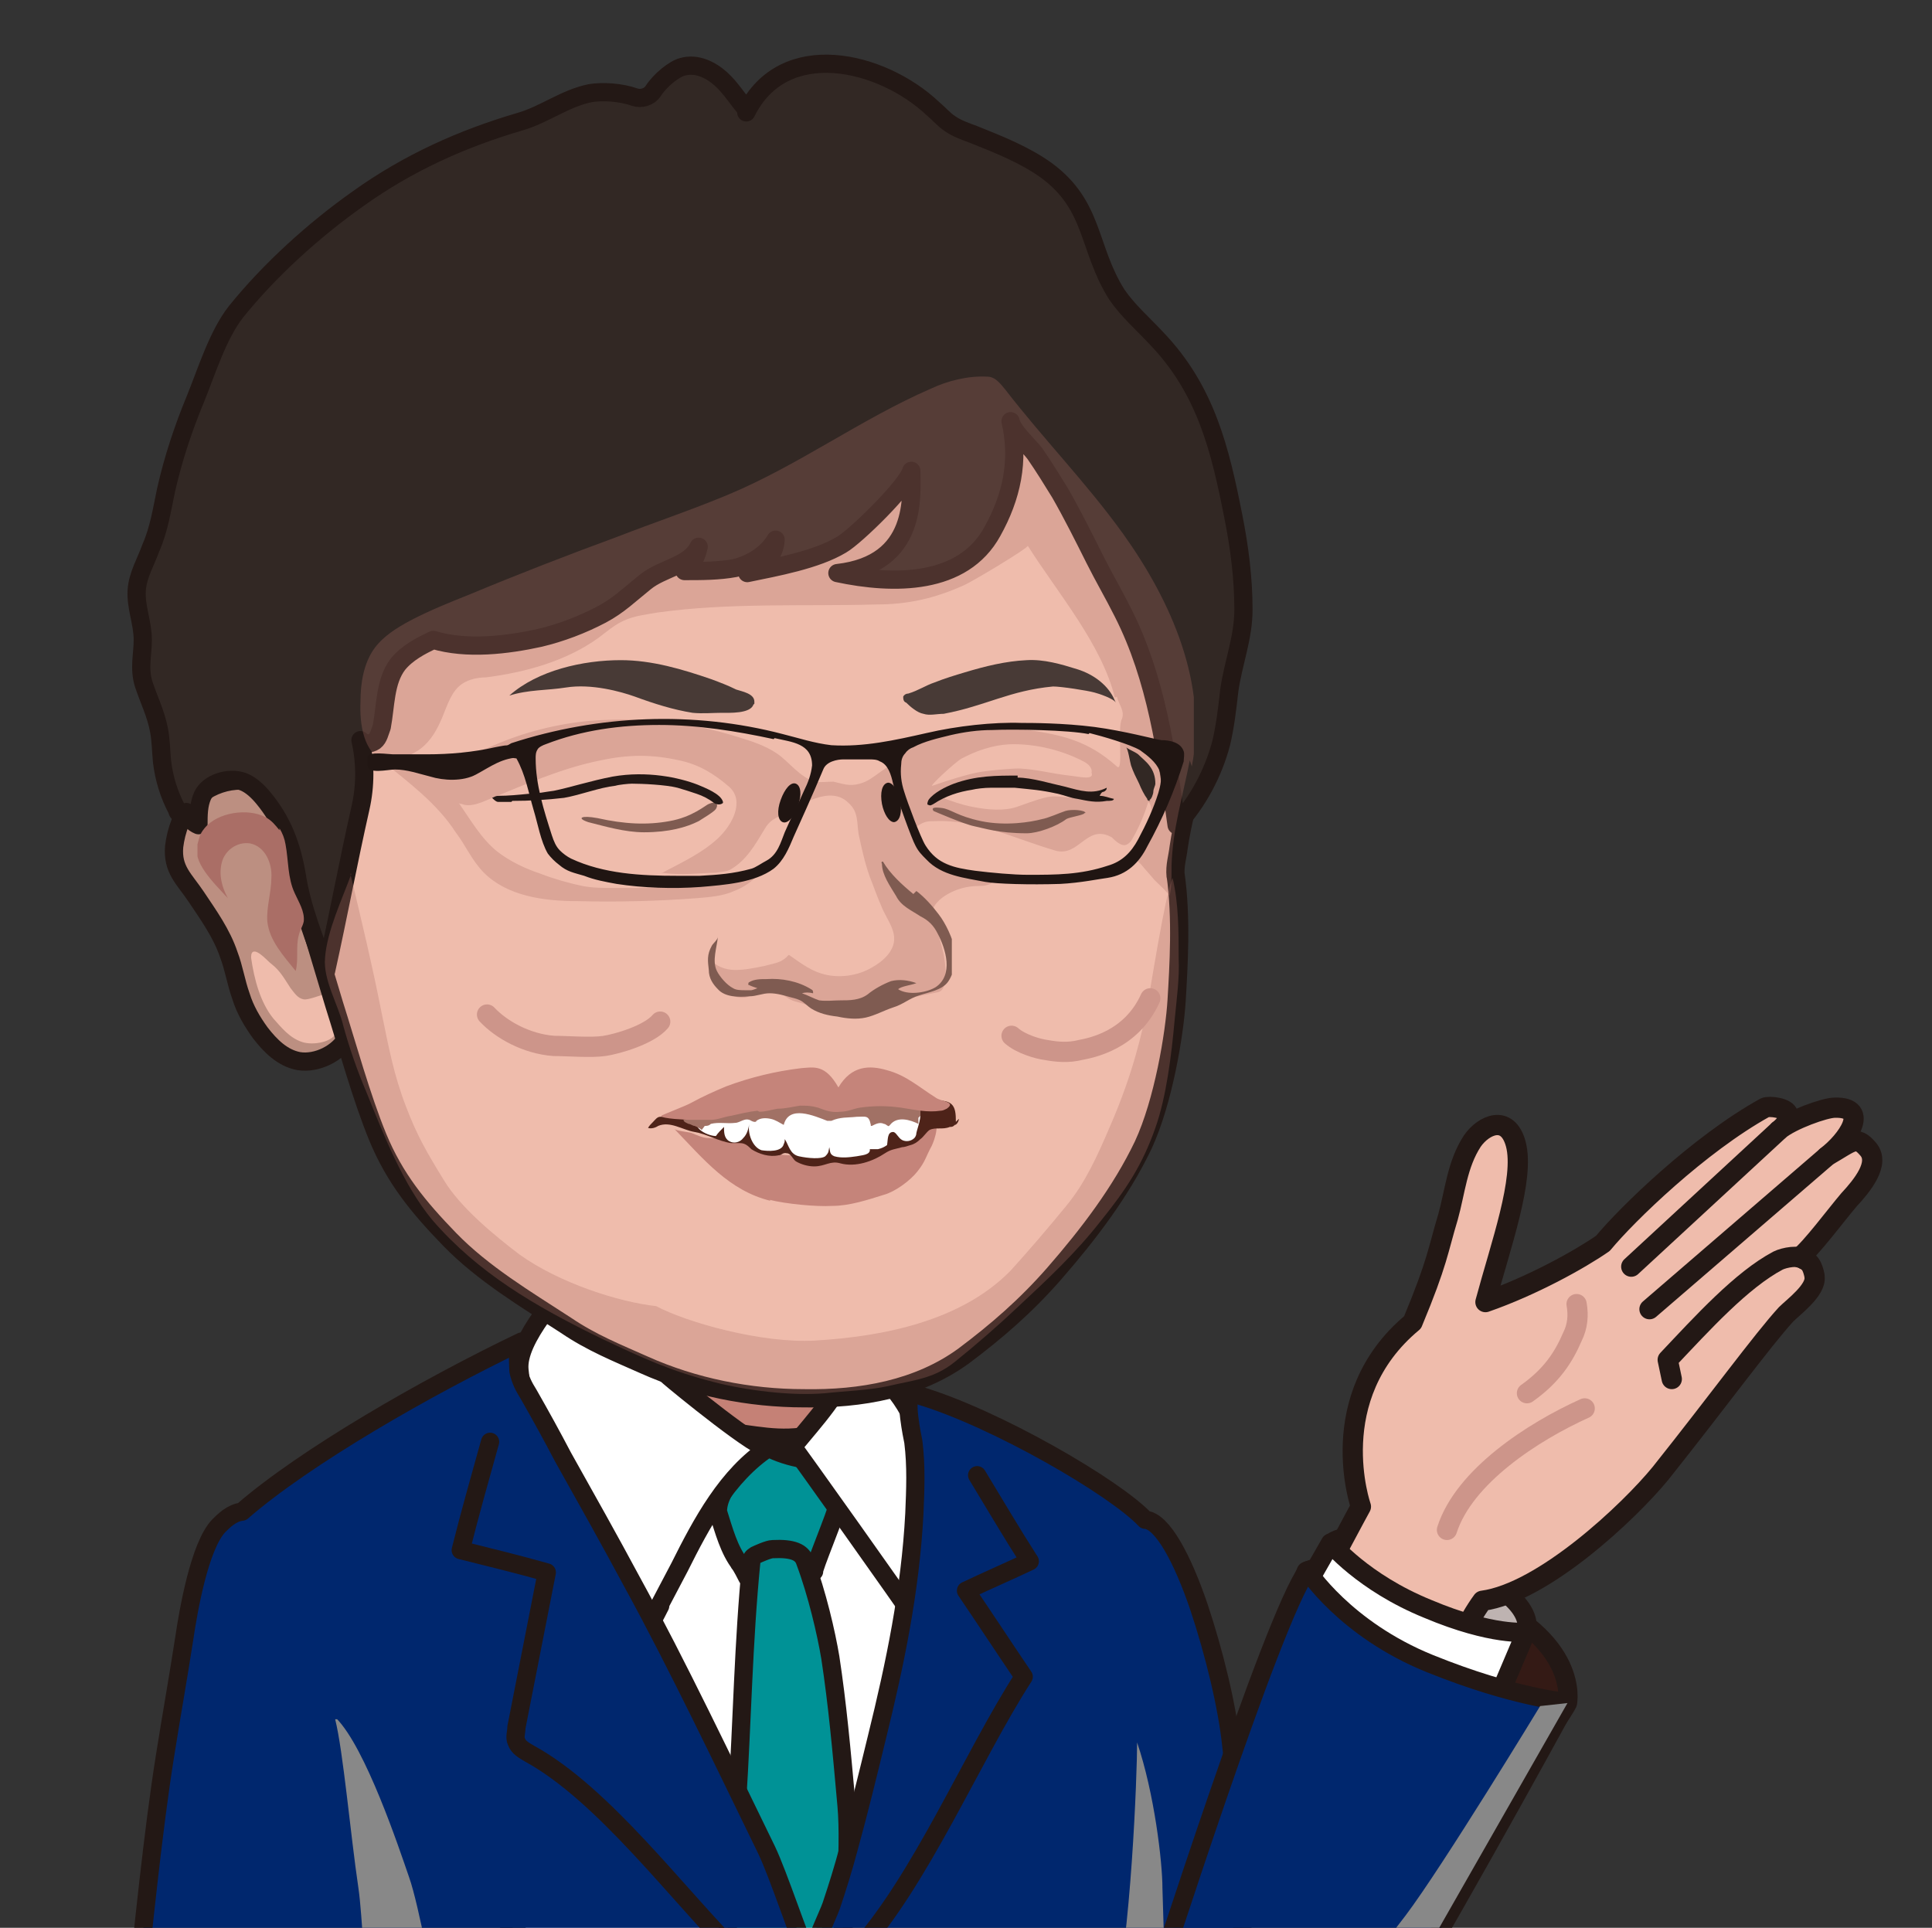 <?xml version="1.0" encoding="UTF-8"?>
<svg id="_レイヤー_1" data-name="レイヤー_1" xmlns="http://www.w3.org/2000/svg" width="190.8" height="190.4" xmlns:xlink="http://www.w3.org/1999/xlink" version="1.1" viewBox="0 0 190.8 190.4">
  <rect x="0" y="0" width="190.8" height="190.4" fill="#333333" stroke="none"/>
  <!-- Generator: Adobe Illustrator 29.0.1, SVG Export Plug-In . SVG Version: 2.1.0 Build 192)  -->
  <defs>
    <style>
      .st0, .st1, .st2, .st3, .st4, .st5 {
        fill: none;
      }

      .st1 {
        stroke: #cd958a;
      }

      .st1, .st2, .st3, .st4, .st5 {
        stroke-linecap: round;
        stroke-linejoin: round;
      }

      .st1, .st5 {
        stroke-width: 2px;
      }

      .st6 {
        fill: #00276e;
      }

      .st7 {
        fill: #341a15;
      }

      .st8 {
        fill: #211613;
      }

      .st9 {
        fill: #c58176;
      }

      .st10 {
        fill: #322824;
      }

      .st11 {
        fill: #bc8f81;
      }

      .st11, .st12, .st13, .st14, .st15 {
        fill-rule: evenodd;
      }

      .st12, .st16 {
        fill: #aa6e66;
      }

      .st17 {
        isolation: isolate;
      }

      .st18 {
        fill: #211714;
      }

      .st19 {
        fill: #a17165;
      }

      .st20 {
        fill: #483a36;
      }

      .st21 {
        clip-path: url(#clippath-11);
      }

      .st22 {
        clip-path: url(#clippath-10);
      }

      .st23 {
        clip-path: url(#clippath-1);
      }

      .st24 {
        clip-path: url(#clippath-3);
      }

      .st25 {
        clip-path: url(#clippath-4);
      }

      .st26 {
        clip-path: url(#clippath-2);
      }

      .st27 {
        clip-path: url(#clippath-7);
      }

      .st28 {
        clip-path: url(#clippath-6);
      }

      .st29 {
        clip-path: url(#clippath-9);
      }

      .st30 {
        clip-path: url(#clippath-8);
      }

      .st31 {
        clip-path: url(#clippath-5);
      }

      .st32 {
        fill: #231815;
      }

      .st33 {
        fill: #fff;
      }

      .st13 {
        fill: #7f5b51;
      }

      .st14 {
        fill: #888;
      }

      .st34 {
        fill: #4e2319;
      }

      .st35, .st36 {
        mix-blend-mode: darken;
      }

      .st37 {
        fill: #009296;
      }

      .st2 {
        stroke-width: 1.8px;
      }

      .st2, .st3, .st4, .st5 {
        stroke: #231815;
      }

      .st3 {
        stroke-width: 1.8px;
      }

      .st38 {
        fill: #beb3b1;
      }

      .st15 {
        fill: #201512;
      }

      .st39 {
        clip-path: url(#clippath);
      }

      .st40 {
        fill: #efbcac;
      }

      .st41 {
        fill: #c5847a;
      }

      .st36 {
        opacity: .3;
      }

      .st4 {
        stroke-width: 1.9px;
      }
    </style>
    <clipPath id="clippath">
      <rect class="st0" x="9" y="3" width="179" height="188"/>
    </clipPath>
    <clipPath id="clippath-1">
      <rect class="st0" width="190.8" height="197"/>
    </clipPath>
    <clipPath id="clippath-2">
      <rect class="st0" width="190.8" height="197"/>
    </clipPath>
    <clipPath id="clippath-3">
      <rect class="st0" width="190.8" height="197"/>
    </clipPath>
    <clipPath id="clippath-4">
      <rect class="st0" x="33.1" y="169.8" width="10.3" height="29.5"/>
    </clipPath>
    <clipPath id="clippath-5">
      <rect class="st0" x="109.8" y="172" width="5.2" height="26.7"/>
    </clipPath>
    <clipPath id="clippath-6">
      <rect class="st0" x="19.5" y="80.2" width="10.6" height="15.7"/>
    </clipPath>
    <clipPath id="clippath-7">
      <rect class="st0" x="70" y="94.6" width="0" height=".3"/>
    </clipPath>
    <clipPath id="clippath-8">
      <rect class="st0" x="35.5" y="36.6" width="82.4" height="63"/>
    </clipPath>
    <clipPath id="clippath-9">
      <rect class="st0" x="69.6" y="85" width="24.4" height="15.8"/>
    </clipPath>
    <clipPath id="clippath-10">
      <rect class="st0" x="32.1" y="86.3" width="84.4" height="51.4"/>
    </clipPath>
    <clipPath id="clippath-11">
      <rect class="st0" x="130.7" y="168.2" width="24.1" height="30.5"/>
    </clipPath>
  </defs>
  <g class="st17">
    <g id="_レイヤー_2">
      <g id="_レイヤー_1-2">
        <g class="st39">
          <g class="st23">
            <g class="st26">
              <g class="st24">
                <g>
                  <path class="st33" d="M81.3,140.6c1.1-.4,2.3-.9,3.5-.8,1.2.1,2.3.9,3.2,1.8,5.3,4.7,9.5,10.7,11.3,17.6s.9,14.5-3.2,20.3c-3.2,4.6-8,7.8-12.9,10.4-4.8,2.5-9.9,8-15.3,8.8-4.4.7-9.2-2.9-13.1-5.1-2.4-1.3-4.3-3.2-6-5.3-4-4.8-7-10.6-7.3-16.8-.2-5.6,1.7-11.1,4.3-16,2.2-4.2,4.9-8.3,8.6-11.4,2.5-2.1,5.8-4.1,8.9-5.1,3.1-1,5.8,1.1,8.7,1.8,3.2.8,6.2,1,9.3-.1"/>
                  <path class="st2" d="M81.3,140.6c1.1-.4,2.3-.9,3.5-.8,1.2.1,2.3.9,3.2,1.8,5.3,4.7,9.5,10.7,11.3,17.6s.9,14.5-3.2,20.3c-3.2,4.6-8,7.8-12.9,10.4-4.8,2.5-9.9,8-15.3,8.8-4.4.7-9.2-2.9-13.1-5.1-2.4-1.3-4.3-3.2-6-5.3-4-4.8-7-10.6-7.3-16.8-.2-5.6,1.7-11.1,4.3-16,2.2-4.2,4.9-8.3,8.6-11.4,2.5-2.1,5.8-4.1,8.9-5.1,3.1-1,5.8,1.1,8.7,1.8,3.2.8,6.2,1,9.3-.1h0Z"/>
                  <path class="st37" d="M73,154.4c.2.2.7,1.2.8,1.4,2.4-.3,4.3-.7,6.6-.6-.2,0,2.3-6,2.3-6.5-.9-1.5-1.9-2.9-3-4.4,0,0,0-.1-.1-.2,0,0-.2,0-.3,0-1.2-.2-2.5-.6-3.6-1.2-1.7,1.6-4.8,3.8-4.8,6.4.6,1.9,1.1,3.8,2.2,5.2"/>
                  <path class="st2" d="M73,154.4c.2.2.7,1.2.8,1.4,2.4-.3,4.3-.7,6.6-.6-.2,0,2.3-6,2.3-6.5-.9-1.5-1.9-2.9-3-4.4,0,0,0-.1-.1-.2,0,0-.2,0-.3,0-1.2-.2-2.5-.6-3.6-1.2-1.7,1.6-4.8,3.8-4.8,6.4.6,1.9,1.1,3.8,2.2,5.2h0Z"/>
                  <path class="st37" d="M82.7,196c.6-5.5,1.3-13.2.9-17.7-.5-5.6-.9-10-1.6-14.6-.4-2.4-1.3-6.3-2.5-9.5-.3-.9-1.2-1.3-3.2-1.2-.4,0-1.5.5-1.7.6-.3.2-.4.3-.4.6-.8,8.1-.9,15.9-1.4,23.6-.2,3.8-.7,7.6-.9,11.5,0,1.2-.2,4.3.1,6.6h10.8Z"/>
                  <path class="st2" d="M82.7,196c.6-5.5,1.3-13.2.9-17.7-.5-5.6-.9-10-1.6-14.6-.4-2.4-1.3-6.3-2.5-9.5-.3-.9-1.2-1.3-3.2-1.2-.4,0-1.5.5-1.7.6-.3.2-.4.3-.4.6-.8,8.1-.9,15.9-1.4,23.6-.2,3.8-.7,7.6-.9,11.5,0,1.2-.2,4.3.1,6.6h10.8Z"/>
                  <path class="st9" d="M76.8,127.3c-2.3-1.4-4.6-3.1-7.1-4.1-1.5-.6-2.8-.7-4.3-.9-1.2-.2-2.4-.7-3.7-.8-1,0-2.1.3-2.5,1.2-.2.5-.2,1.1-.2,1.6,0,1.9.2,3.8.4,5.7.4,2.9,1.1,6.1,3.3,8,1.3,1.2,3.1,1.8,4.8,2.3,2.7.8,5.4,1.3,8.2,1.6,2.9.3,6.4,0,7.8-2.5.6-1,.6-2.2.5-3.3-.2-1.3-.6-2.6-1.2-3.7-1.4-2.3-3.7-3.9-5.9-5.2"/>
                  <path class="st2" d="M76.8,127.3c-2.3-1.4-4.6-3.1-7.1-4.1-1.5-.6-2.8-.7-4.3-.9-1.2-.2-2.4-.7-3.7-.8-1,0-2.1.3-2.5,1.2-.2.5-.2,1.1-.2,1.6,0,1.9.2,3.8.4,5.7.4,2.9,1.1,6.1,3.3,8,1.3,1.2,3.1,1.8,4.8,2.3,2.7.8,5.4,1.3,8.2,1.6,2.9.3,6.4,0,7.8-2.5.6-1,.6-2.2.5-3.3-.2-1.3-.6-2.6-1.2-3.7-1.4-2.3-3.7-3.9-5.9-5.2Z"/>
                  <path class="st33" d="M65.2,158.6c-.5,1-1,1.9-1.5,2.9-5.1-7.2-11.6-17.2-12.4-26.2-.3-3.1,4.1-7.6,5.9-10.1,0-.1.2-.2.3-.2.2,0,.3.2.4.3,2.5,3.9,4.7,7.7,8.2,10.7.8.7,9.1,7.5,9.8,7-4.1,2.7-6.6,7.4-8.8,11.8,0,0-2,3.8-2,3.8Z"/>
                  <path class="st2" d="M65.2,158.6c-.5,1-1,1.9-1.5,2.9-5.1-7.2-11.6-17.2-12.4-26.2-.3-3.1,4.1-7.6,5.9-10.1,0-.1.2-.2.3-.2.2,0,.3.2.4.3,2.5,3.9,4.7,7.7,8.2,10.7.8.7,9.1,7.5,9.8,7-4.1,2.7-6.6,7.4-8.8,11.8,0,0-2,3.8-2,3.8Z"/>
                  <path class="st33" d="M90.9,142.6c.3,1.4.4,2.9.4,4.4,0,4.4-.2,8.8-.8,13.1-.9-1.4-12.2-17.3-12.2-17.2,2.3-2.8,4.6-5.2,5.9-8.7,3.4,1.2,6,5,6.8,8.4"/>
                  <path class="st2" d="M90.9,142.6c.3,1.4.4,2.9.4,4.4,0,4.4-.2,8.8-.8,13.1-.9-1.4-12.2-17.3-12.2-17.2,2.3-2.8,4.6-5.2,5.9-8.7,3.4,1.2,6,5,6.8,8.4Z"/>
                  <path class="st6" d="M122.5,198.6c.5-9.6,0-18.9-.9-26.2-.4-3.9-1.7-9.2-3.2-13.7-1.6-4.7-3.6-8.5-5.3-8.6-3-3.2-14.9-10.1-22.4-12.3-.2,0-.5-.1-.7,0-.7.3.1,4.1.2,4.6.3,2.4.2,4.7.1,7.1-.4,7.6-1.9,14.8-3.7,22.1-.9,3.7-1.8,7.4-2.8,11-.5,1.9-1.1,3.8-1.7,5.6-.3.9-2.3,5-2,5.8-1.2-2.6-3.2-8.8-4.4-11.3-4.1-8.4-8.8-18.3-13.3-26.5-2.2-4.1-4.5-8.2-6.8-12.3-1.1-2.1-2.2-4.1-3.4-6.2-.5-.8-.8-1.4-1-2.3,0-.4-.2-2.7.3-2.9-9.4,4.5-21.4,11.4-27.6,16.8-1,.1-1.8.9-2.3,1.4-1.9,2-3,8.4-3.4,11.1-.6,3.9-1.3,7.8-1.9,11.6-1.2,7.5-2.2,17.6-3,25.1h109.1"/>
                  <path class="st2" d="M122.5,198.6c.5-9.6,0-18.9-.9-26.2-.4-3.9-1.7-9.2-3.2-13.7-1.6-4.7-3.6-8.5-5.3-8.6-3-3.2-14.9-10.1-22.4-12.3-.2,0-.5-.1-.7,0-.7.3.1,4.1.2,4.6.3,2.4.2,4.7.1,7.1-.4,7.6-1.9,14.8-3.7,22.1-.9,3.7-1.8,7.4-2.8,11-.5,1.9-1.1,3.8-1.7,5.6-.3.9-2.3,5-2,5.8-1.2-2.6-3.2-8.8-4.4-11.3-4.1-8.4-8.8-18.3-13.3-26.5-2.2-4.1-4.5-8.2-6.8-12.3-1.1-2.1-2.2-4.1-3.4-6.2-.5-.8-.8-1.4-1-2.3,0-.4-.2-2.7.3-2.9-9.4,4.5-21.4,11.4-27.6,16.8-1,.1-1.8.9-2.3,1.4-1.9,2-3,8.4-3.4,11.1-.6,3.9-1.3,7.8-1.9,11.6-1.2,7.5-2.2,17.6-3,25.1h109.1,0Z"/>
                  <path class="st2" d="M48.4,142.4c-1,3.6-2,7.1-2.9,10.7,2.8.7,5.7,1.4,8.5,2.2-1,5.1-2,10.2-3,15.3,0,.5-.2,1,0,1.4.2.6.8.9,1.3,1.2,7.3,4,14.6,13.9,20.5,19.8"/>
                  <path class="st2" d="M96.5,145.7c1.7,2.8,3.4,5.7,5.2,8.5-2.1,1-4.2,1.9-6.3,2.9,1.9,2.8,3.8,5.7,5.7,8.5-5.1,7.9-10.2,20.2-16.6,27.2"/>
                  <g class="st35">
                    <g class="st25">
                      <path class="st14" d="M33.1,169.8c.8,3.2,1.5,11.3,2.3,16.7.4,2.7.6,9.5,1.2,12.1.4,1.5.4.1,1.6,0,1.4-.1,3-.1,4.4,0,.3,0,.7.3.8,0,0-.1,0,.1,0,0-.5-1.8-2-10.4-3-13.2-1-2.9-4.3-12.8-7.2-15.7"/>
                    </g>
                  </g>
                  <g class="st35">
                    <g class="st31">
                      <path class="st14" d="M112.3,172c0,3.3-.6,19.4-2.4,26.7,2.5,0,4,.2,5.2,0,0-3.4-.2-8.5-.3-12.2,0-2.6-.8-9.4-2.5-14.4"/>
                    </g>
                  </g>
                  <path class="st11" d="M32.2,88.9c-.9-2.6-2-5.2-3.2-7.6-.6-1.2-1.2-2.4-2.3-3.2-2.2-1.8-5.8-1-7.6,1-1.1,1.2-1.7,2.9-1.9,4.5-.2,2.3,1,3.2,2.2,5,1.2,1.8,2.5,3.6,3.2,5.7.5,1.3.7,2.7,1.2,4.1.4,1.3,1.1,2.5,1.9,3.6,1,1.3,2.2,2.5,3.8,2.8,1.8.3,4-.8,4.8-2.4.5-1.1.6-2.3.5-3.6-.2-2.9-1.4-5.9-2.2-8.6-.1-.4-.3-.8-.4-1.2"/>
                  <path class="st2" d="M32.2,88.9c-.9-2.6-2-5.2-3.2-7.6-.6-1.2-1.2-2.4-2.3-3.2-2.2-1.8-5.8-1-7.6,1-1.1,1.2-1.7,2.9-1.9,4.5-.2,2.3,1,3.2,2.2,5,1.2,1.8,2.5,3.6,3.2,5.7.5,1.3.7,2.7,1.2,4.1.4,1.3,1.1,2.5,1.9,3.6,1,1.3,2.2,2.5,3.8,2.8,1.8.3,4-.8,4.8-2.4.5-1.1.6-2.3.5-3.6-.2-2.9-1.4-5.9-2.2-8.6-.1-.4-.3-.8-.4-1.2Z"/>
                  <path class="st40" d="M33.2,101.9c-.2,1-2.3,1.4-3.4,1-1.2-.4-2-1.4-2.8-2.3-1.3-1.6-1.9-3.9-2.2-6,0-.2,0-.5.2-.6.5-.2,1.5,1,1.8,1.2.9.7,1.3,1.5,1.9,2.4.4.5.7,1,1.3,1.1.4.1,1.9-.5,2.3-.6,0,.5.3.9.4,1.4,0,.4.3.8.3,1.2,0,.1.1,1,.1,1.1"/>
                  <path class="st40" d="M116.1,86.4c.6,4.2.3,9.1.1,12.4-.2,3.3-1.3,10-3.3,14.3-2.2,4.6-5.4,8.8-8.8,12.7-2.8,3.2-5.7,5.7-8.9,8.1-4.5,3.3-10.2,4.3-15.8,4.2-5.4,0-10.9-1.1-15.8-3.3-2.7-1.2-5.2-2.2-7.7-3.9-4-2.6-8.2-5.1-11.5-8.5-3.1-3.2-5.4-6-7.1-10.1-1.6-3.9-3-9-4.3-13.1-.7-2.3-1.4-4.7-2.1-7-.5-1.7-1-3.4-1.4-5.1-.7-3.9-1.5-7-3.8-10.3-1.3-2-2.9-3.8-3.5-6.1-.9-3,0-6.3,1.7-8.9,1.4-2.2,3.5-3.2,5.2-5,1.6-1.6,2.5-3.9,4.2-5.6,7.4-7.5,17.1-12.4,26.9-16.5,6.9-2.8,14-5.3,21.4-5.8s15.2,1.1,21,5.7c3.4,2.7,5.9,6.2,7.8,10,1.2,2.3,2.2,4.7,2.9,7.2.6,2,.7,4.5,1.7,6.2,2.1,3.5,3.7,7.4,3.9,11.5.1,4.8-1.8,9.4-2.5,14.2-.1.9-.4,1.8-.3,2.8"/>
                  <path class="st3" d="M116.1,86.4c.6,4.2.3,9.1.1,12.4-.2,3.3-1.3,10-3.3,14.3-2.2,4.6-5.4,8.8-8.8,12.7-2.8,3.2-5.7,5.7-8.9,8.1-4.5,3.3-10.2,4.3-15.8,4.2-5.4,0-10.9-1.1-15.8-3.3-2.7-1.2-5.2-2.2-7.7-3.9-4-2.6-8.2-5.1-11.5-8.5-3.1-3.2-5.4-6-7.1-10.1-1.6-3.9-3-9-4.3-13.1-.7-2.3-1.4-4.7-2.1-7-.5-1.7-1-3.4-1.4-5.1-.7-3.9-1.5-7-3.8-10.3-1.3-2-2.9-3.8-3.5-6.1-.9-3,0-6.3,1.7-8.9,1.4-2.2,3.5-3.2,5.2-5,1.6-1.6,2.5-3.9,4.2-5.6,7.4-7.5,17.1-12.4,26.9-16.5,6.9-2.8,14-5.3,21.4-5.8s15.2,1.1,21,5.7c3.4,2.7,5.9,6.2,7.8,10,1.2,2.3,2.2,4.7,2.9,7.2.6,2,.7,4.5,1.7,6.2,2.1,3.5,3.7,7.4,3.9,11.5.1,4.8-1.8,9.4-2.5,14.2-.1.9-.4,1.8-.3,2.8h0Z"/>
                  <path class="st10" d="M73.8,10.9c-.9-1-1.6-2.2-2.6-3.1-1-.9-2.4-1.6-3.8-1.2-.8.2-2.2,1.3-2.9,2.4-.4.6-1.2.8-1.8.6-1.4-.5-3.2-.6-4.4-.4-2.5.5-4.5,2.1-6.9,2.8-5.8,1.7-11.1,4.1-16,7.6-4.4,3.1-8.8,7.1-12.1,11.2-1.8,2.3-2.9,5.9-4,8.6-1.2,2.9-2.2,5.9-2.9,9-.4,1.9-.7,3.9-1.5,5.7-.5,1.4-1.3,2.7-1.4,4.2-.1,1.7.6,3.2.6,4.9,0,1.5-.4,2.8.1,4.4.5,1.5,1.2,2.9,1.5,4.5.2,1,.2,2.1.3,3.1.2,1.7.7,3.3,1.5,4.8,0,.2.2.4.4.4.2,0,.5,0,.5-.2.2.6.7,1.1,1.2,1.3,0-1,0-2,.4-2.9.6-1.3,2.6-1.9,4-1.4.8.3,1.5,1,2,1.6,1.9,2.3,2.8,4.7,3.3,7.6.5,3.3,1.8,6.4,2.9,9.5,1.2-5.4,2.2-10.8,3.4-16.1.5-2.2.5-4.5,0-6.7.3.4,1,.4,1.4.1s.5-.9.7-1.4c.4-2.1.3-4.5,1.6-6.2.9-1.1,2.2-1.8,3.5-2.4,3.3,1,7.3.5,10.5-.2,2.1-.5,4.2-1.3,6.1-2.3,1.7-.9,2.8-2,4.3-3.2,1.7-1.4,4.4-1.6,5.3-3.5-.2.9-.6,1.8-1.4,2.4,1.7,0,3.4,0,5-.3,1.6-.4,3.2-1.4,4-2.8-.1,1.7-1.4,2.8-2.8,3.3,2.9-.6,6.8-1.3,9.3-2.8,1.4-.8,6.5-5.8,6.9-7.3,0,2.4.7,9.2-7.3,10.1,5.6,1.2,12.4,1.2,15.3-4.1,1.9-3.4,2.7-7,1.8-10.9.2,1,1.8,2.4,2.4,3.2.9,1.3,1.7,2.6,2.5,3.9,1.2,2.1,2.3,4.3,3.4,6.5.9,1.8,1.9,3.5,2.8,5.3,3.3,6.5,4.3,13.8,5.3,21,2.1-2.3,3.6-5.1,4.4-8.1.4-1.7.6-3.4.8-5.2.4-2.8,1.4-5.2,1.4-8,0-3.1-.4-6.2-1-9.2-1.3-6.6-2.7-12.5-7.6-17.6-1.3-1.4-2.8-2.7-3.9-4.3-2.9-4.6-2.2-8.8-7-12.3-2.1-1.5-4.6-2.5-7.1-3.5-.8-.3-1.7-.6-2.4-1.1-.6-.4-1.1-1-1.7-1.5-5-4.7-14.7-7.1-18.4.4"/>
                  <path class="st3" d="M73.8,10.9c-.9-1-1.6-2.2-2.6-3.1-1-.9-2.4-1.6-3.8-1.2-.8.2-2.2,1.3-2.9,2.4-.4.6-1.2.8-1.8.6-1.4-.5-3.2-.6-4.4-.4-2.5.5-4.5,2.1-6.9,2.8-5.8,1.7-11.1,4.1-16,7.6-4.4,3.1-8.8,7.1-12.1,11.2-1.8,2.3-2.9,5.9-4,8.6-1.2,2.9-2.2,5.9-2.9,9-.4,1.9-.7,3.9-1.5,5.7-.5,1.4-1.3,2.7-1.4,4.2-.1,1.7.6,3.2.6,4.9,0,1.5-.4,2.8.1,4.4.5,1.5,1.2,2.9,1.5,4.5.2,1,.2,2.1.3,3.1.2,1.7.7,3.3,1.5,4.8,0,.2.2.4.4.4.2,0,.5,0,.5-.2.2.6.7,1.1,1.2,1.3,0-1,0-2,.4-2.9.6-1.3,2.6-1.9,4-1.4.8.3,1.5,1,2,1.6,1.9,2.3,2.8,4.7,3.3,7.6.5,3.3,1.8,6.4,2.9,9.5,1.2-5.4,2.2-10.8,3.4-16.1.5-2.2.5-4.5,0-6.7.3.4,1,.4,1.4.1s.5-.9.7-1.4c.4-2.1.3-4.5,1.6-6.2.9-1.1,2.2-1.8,3.5-2.4,3.3,1,7.3.5,10.5-.2,2.1-.5,4.2-1.3,6.1-2.3,1.7-.9,2.8-2,4.3-3.2,1.7-1.4,4.4-1.6,5.3-3.5-.2.9-.6,1.8-1.4,2.4,1.7,0,3.4,0,5-.3,1.6-.4,3.2-1.4,4-2.8-.1,1.7-1.4,2.8-2.8,3.3,2.9-.6,6.8-1.3,9.3-2.8,1.4-.8,6.5-5.8,6.9-7.3,0,2.4.7,9.2-7.3,10.1,5.6,1.2,12.4,1.2,15.3-4.1,1.9-3.4,2.7-7,1.8-10.9.2,1,1.8,2.4,2.4,3.2.9,1.3,1.7,2.6,2.5,3.9,1.2,2.1,2.3,4.3,3.4,6.5.9,1.8,1.9,3.5,2.8,5.3,3.3,6.5,4.3,13.8,5.3,21,2.1-2.3,3.6-5.1,4.4-8.1.4-1.7.6-3.4.8-5.2.4-2.8,1.4-5.2,1.4-8,0-3.1-.4-6.2-1-9.2-1.3-6.6-2.7-12.5-7.6-17.6-1.3-1.4-2.8-2.7-3.9-4.3-2.9-4.6-2.2-8.8-7-12.3-2.1-1.5-4.6-2.5-7.1-3.5-.8-.3-1.7-.6-2.4-1.1-.6-.4-1.1-1-1.7-1.5-5-4.7-14.7-7.1-18.4.4h0Z"/>
                  <g class="st35">
                    <g class="st28">
                      <path class="st12" d="M27.6,82c-.4-.5-.8-1-1.4-1.3-1.7-.9-4.7-.5-6,1.1-.5.6-.5.9-.7,1.6-.5,1.7,1.4,3.6,3,5.3-.6-1.1-.9-2.3-.6-3.5s1.5-2.1,2.8-1.9c1.5.3,2.2,2,2.1,3.4,0,1.4-.5,2.9-.4,4.3.2,1.9,1.6,3.4,2.8,4.9.3-1.1,0-2.4.3-3.5.1-.5.4-.9.5-1.4.1-1-.5-1.9-.9-2.8-.7-1.5-.6-3.2-.9-4.8-.1-.6-.3-1.1-.6-1.6"/>
                    </g>
                  </g>
                  <g class="st36">
                    <g class="st27">
                      <path class="st16" d="M70.1,94.9c0,0,0-.2,0-.3,0,0,0,.2,0,.3"/>
                    </g>
                  </g>
                  <g class="st36">
                    <g class="st30">
                      <path class="st16" d="M117.5,75.1c-.7,3.6-1.7,6.8-1.8,10.4,0,.2,0,.3,0,.5,0,.8,0,1.7-.2,2.5,0-.2-1.3-1.4-1.5-1.6-.4-.5-.8-.9-1.2-1.4-.3-.4-1-.7-.6-1.2.8-1.3,1.3-2.7,1.5-4.1,0-.3,0-.8-.3-1-.4,1.3-.9,2.5-1.6,3.7-.1.2-.3.4-.5.5-.5.3-1.2-.4-1.5-.7-2.5-1.4-3.2,2-5.6,1.3-3.8-1.1-7.8-3.1-11.9-2.9-.5,0-.9,0-1.4.3-.4.2-.8.6-.8,1.1,0,.5.3.9.7,1.2,1.8,1.6,5.2,2.5,7.4,3.3-.4.4-.9.5-1.5.5-1.2,0-2.2.3-3.1.8-.7.4-1.7,1.2-1.5,2.1,0,.3.3.6.4,1,.2,1.1.5,1.9.7,2.9.2,1.1.5,3.5-.6,3.7-1.6.3-3.8.8-4.9,1.1-1.9.3-2.2.8-4.2.8-.9,0-1.8,0-2.6-.3-.8-.2-1.6-.5-2.4-.7-.7-.2-1.1-.7-1.8-1-.7-.3-1.5-.2-2.2.2-.2.1-.3.2-.5.3-1.1.5-2.6-.4-3.2-1.2-.6-.7-.8-1.6-.8-2.6.6.8,1.6,1.2,2.6,1.2,1,0,1.9-.2,2.9-.4,1.1-.3,1.7-.3,2.4-1.1,1.3.9,2.3,1.7,3.8,2,1.5.3,3.2,0,4.5-.8.7-.4,1.3-.9,1.7-1.5,1.1-1.7-.3-3-.9-4.6-.4-.9-.7-1.8-1.1-2.8-.5-1.4-.8-2.8-1.1-4.2-.2-1.2,0-2.2-1-3.1-1.8-1.8-4.7.2-6.4,1.1-.8.4-1.4.6-1.9,1.5-.9,1.5-1.8,3.1-3.4,4-.4.2-.9.2-1.4.3-1.4,0-2.8.2-4.2.1-.4,0-.9-.1-1.3-.1.1,0,.3,0,.4-.1,1.9-1,3.8-1.9,5.3-3.3,1.4-1.3,2.7-3.7,1.1-5.1-1.5-1.3-3-2.2-4.9-2.6-2.7-.6-5-.6-7.8,0-4,.8-7.7,2.5-11.4,4-.7.3-1.6.6-2.3.3-.1,0-.2,0-.3-.1,1.2,1.7,2.2,3.5,3.8,4.8,1.3,1,2.8,1.7,4.3,2.2,1.3.5,2.7.9,4.1,1.2,1,.2,2.1.2,3.2.2,5.1,0,10.4.1,14.9-2.3-.8.7-1.5,1.3-2.3,2l3.1-2.5c-1.1,1.2-2.3,2.5-3.9,3.1-1.1.5-2.4.6-3.6.7-3.9.3-7.9.4-11.9.3-3.3,0-6.9-.5-9.2-2.8-1.2-1.2-1.8-2.7-2.8-4-1.8-2.8-4.6-4.9-7.2-7,0,0,.1,0,.2,0-2.1-.8-2.5-3.7-2.4-5.9,0-1.8.3-3.8,1.4-5.3.9-1.2,2.2-2,3.5-2.7,1.9-1,3.9-1.8,5.9-2.6,4.8-2,9.7-3.9,14.6-5.7,3.6-1.4,7.2-2.6,10.8-4.1,7-2.9,13.2-7.5,20.1-10.5,1.7-.8,3.7-1.3,5.6-1.2.8,0,1.3.7,1.8,1.3,3.7,4.8,8,9.2,11.6,14.2,4.8,6.7,8.4,14.9,6.8,23M110.1,68.9c-1.3-5.3-5.7-10.4-8.6-15,.1.2-5.4,3.5-6.3,3.9-2.9,1.3-5.5,1.9-8.7,1.9-7.2.2-14.4-.2-21.6.8-1.1.2-2.2.3-3.3.8-.9.4-1.7,1.1-2.5,1.7-3.2,2.3-7.2,3.4-11.1,3.9-.8,0-1.7.2-2.3.6-1.1.7-1.5,2.1-2,3.3-.5,1.2-1.1,2.3-2.1,3.1-.4.3-.9.6-1.5.8.6.2,1.2.4,1.7.7,2.6-.5,4.6-.7,7-1.8,3-1.3,6.2-2.1,9.4-2.4,4.9-.4,10,.1,14.7,1.6,1.3.4,2.6.8,3.8,1.6,1.2.8,2.3,2.4,3.8,2.8.5.1,1.2,0,1.8,0,.9.2,1.6.5,2.6.2.8-.2,1.4-.7,2.1-1.2.7-.5,1.4-.9,2-1.5,1.2-1.3,2.8-1.7,4.6-2.1,2.1-.5,5.8-.8,8-.5,3.2.5,5.8,1,8.7,3.6.7.7,0-3.8.5-4.7.3-.8-.3-1.4-.5-2.2"/>
                    </g>
                  </g>
                  <path class="st13" d="M107.2,80.3c0-.3-1.4-.4-2-.2-.6.2-1.7.7-2.3.8-1.1.3-3.6.7-6,.2s-3-1.2-3.9-1.3c-.1,0-1.2-.2-.8.3,0,0,3,1.3,4,1.5,1,.2,2.4.7,5.2.7,1.1,0,3-.7,3.9-1.4.3-.2,1.8-.4,1.8-.6"/>
                  <path class="st13" d="M69,81.1c.3-.2,1.5-.9,1.7-1.2.3-.5,0-.8-.7-.5-.3.1-1.6,1.3-3.9,1.7-2.2.4-4.4.3-7.1-.3-1.6-.3-2.1,0-.9.4,1.6.4,3.6,1,5.5,1,2.5,0,4.2-.5,5.4-1.1"/>
                  <path class="st40" d="M100.1,73.5c2.3,0,4.8.6,6.9,1.7.4.2.9.6.8,1.1.3.8-1.2.4-2.2.3-1.8-.2-3.1-.6-4.9-.7-1,0-3.2.2-4.2.4-1,.2-2.7.7-4.4,1.3-.5.2,2.3-2.4,2.9-2.7,2.1-1.1,3.8-1.4,5.1-1.4"/>
                  <path class="st40" d="M55.5,78.5c.5,0,1,.2,1.5.3.5.1,1.1.4,1.7.5,1.1.2,2.2.4,3.2.5,2.2.2,4.2-.4,6.4-.7.2,0,.5,0,.8,0,.4,0,.8,0,1.2.1,0-.2-.2-.4-.4-.5-.2,0-.4-.2-.6-.3-.2-.2-.5-.2-.8-.3-.3-.1-.6-.3-.9-.4-.6-.2-1.2-.3-1.8-.4-1.5-.2-3.9-.4-5.3.1-1.7.6-3.1,1.2-5,1.2"/>
                  <path class="st32" d="M50.5,79.2c-.5,0-.9,0-1.3,0-.2,0-.4-.2-.6-.4.2-.1.4-.2.6-.2,1,0,2-.1,3-.2.8,0,1.7-.2,2.5-.3,1.5-.3,3.7-1,5.8-1.4,3.4-.6,6.6.1,8.4.8.7.3,2.3.9,2.5,1.7,0,0,0,0,0,.1,0,0,0,0,0,0-.2.2-.6.2-.9,0-.5-.4-1.1-.7-1.7-.9-.6-.2-1.2-.4-1.9-.6-1.2-.3-3.5-.4-4.5-.4-.3,0-1.3.1-1.6.2-1.7.2-3.4.9-5.1,1.2-1.7.2-3.4.3-5.1.3"/>
                  <path class="st40" d="M93.1,78.8c.8.3,1.9.7,3,.9,1.5.3,3.1.4,4.3,0,3.6-1.3,3.3-1.1,5.5-.9-.7-.3-1.3-.3-2.2-.6-.7-.2-1.2-.4-2.1-.5-.8-.1-1.7,0-2.5,0-1.7-.1-4.7.3-6,1.2"/>
                  <path class="st18" d="M100.5,76.8c1.4,0,3.3.6,4.7.9,1.5.4,2.7.8,4.1.1,0,.2-.1.3-.3.4-.2,0-.3.2-.4.4.5,0,.9.2,1.4.3,0,.2-.4.2-.7.2-1.1.2-1.9,0-2.9-.2-.7-.1-1.1-.3-1.9-.5-1.9-.4-2.4-.4-4.3-.6-.4,0-1.4,0-2.3,0-.7,0-1.5.1-1.9.2-1.3.2-2.6.6-3.8,1.4-.2.1-.3.2-.5.1-.2,0-.1-.3,0-.5.5-.7,1.7-1.3,2.5-1.6,2.2-.8,4.2-.8,6.3-.8"/>
                  <g class="st35">
                    <g class="st29">
                      <path class="st13" d="M90.2,88.3c-1.1-.9-2.3-2-3-3.2,0,0,0,0-.1,0,0,0-.1.1,0,.2,0,1.1.8,2.2,1.4,3.2.5,1,1.5,1.4,2.4,2,.8.4,1.3.9,1.7,1.7.8,1.5,1.6,4.1-.2,5.3-1,.6-2.8.8-3.7.2.3-.3,1.3-.4,1.8-.6-.8-.3-1.7-.4-2.5-.2-.8.3-1.7.8-2.3,1.3-.8.6-1.8.6-2.7.6-.7,0-1.4.1-2.1,0-.6-.2-1.1-.5-1.7-.7.3-.1.7-.1,1.1,0,0-.2,0-.3-.2-.4-1.3-.8-2.9-1.1-4.4-1-.6,0-1.2,0-1.7.3,0,0-.1,0-.1.2s0,0,.1.1c.2.1.5.2.8.3,0,0-.5.2-.6.2-.2,0-.4,0-.6,0-.4,0-.9,0-1.2-.2-.6-.3-1.3-1.1-1.6-1.7-.5-1,0-2.3.1-3.4,0,.3-.5.7-.6.9-.5.9-.4,1.5-.3,2.4,0,.8.4,1.4.9,1.9.7.8,2.1.8,3.1.7.7,0,1.3-.3,2-.3.7,0,1.4.2,2.1.4.4.1.8.2,1.1.4.3.2.6.5.9.7.8.5,1.7.7,2.6.8.9.2,1.9.3,2.8.1.9-.2,1.8-.7,2.7-1,1-.3,1.6-.9,2.6-1.2.9-.3,2.2-.5,2.8-1.3.6-.8.9-2.3.7-3.2-.2-1.1-.9-2.6-1.6-3.5-.6-.8-1.4-1.7-2.2-2.3"/>
                    </g>
                  </g>
                  <path class="st20" d="M74.5,69.5c0,0,0-.1,0-.2,0-.8-1.2-1-1.8-1.2-.8-.4-1.6-.7-2.4-1-2.9-1-5.9-1.9-9-1.9-3.7,0-8.2,1-11,3.5,1.9-.6,3.7-.5,5.6-.8,2.5-.4,5.4.4,6.8.9,1.9.7,3.8,1.3,5.7,1.6,1,.1,2,0,2.9,0,.7,0,2.8.1,3.1-.8"/>
                  <path class="st20" d="M110.1,69.2c-.6-1.5-2.1-2.6-3.7-3.1-1.6-.5-3.3-1-5-.9-2.1.1-4.1.6-6.1,1.2-1,.3-2,.6-3,1-.9.3-1.6.8-2.6,1.1-.2,0-.4.1-.5.3,0,.2,0,.5.3.6.4.4,1.1,1,1.7,1.1.6.2,1.3,0,2,0,4.2-.8,6.5-2.3,10.8-2.7.8,0,3.4.4,4.1.6.4.1,1.9.6,2.1,1"/>
                  <path class="st41" d="M76,118.5c1.6.4,4.6.7,6.2.6,1.7,0,3.5-.6,5.1-1.1,1.1-.3,2.6-1.4,3.3-2.3.8-1,.8-1.4,1.4-2.5.3-.6,1-2.6-.1-2.8-.1,0-.2,0-.3,0-1,.3-1.6,1.2-2.5,1.8-.4.3-.7.2-1.1.2-.6,0-1.2.2-1.7.4-1.8.7-3.8,1.1-5.7,1.2-1.6.1-3.6.3-5.1-.4-.5-.3-1-.6-1.6-.8-1.2-.5-2.6-.3-3.9-.4-.6,0-1.2-.3-1.7-.5-.3-.1-1.5-.2-1.7-.4,2.9,3,5.4,6.1,9.5,7.1"/>
                  <path class="st34" d="M94.4,110.8c0-1.6-.2-2.4-2.9-2-1,.2-2-.4-3-.6-1.7-.2-3.4-.3-5.1-.2-1.6.2-3.3-.1-4.9,0-3.1.3-6.1,1-9.1,1.7-1.3.3-2.6.4-3.9.6,0,0-.2,0-.3,0-.3,0-.5.3-.7.5-.2.2-.4.4-.5.6.3.1.7,0,1-.2,1.2-.5,2.4.4,3.6.6,1.2.2,2.3.9,3.6,1.1.3,0,.5,0,.9,0,.5,0,.8.3,1.1.6.8.5,1.8.8,2.7.6.3,0,.4-.3.8-.2.4,0,.6.6.9.8.5.3,1.2.5,1.8.5,1.1,0,1.6-.6,2.6-.3,1.5.4,3.2-.2,4.4-1,.6-.4,1-.4,1.7-.6.2,0,.5-.1.8-.2.4-.1.7-.3,1-.6.3-.2.6-.7.9-.9.6-.3,1.3,0,2-.3.2,0,.3,0,.5-.2.2,0,.4-.4.4-.6"/>
                  <path class="st33" d="M83.7,109c.6,0,1.2.3,1.8.3.6,0,1-.3,1.6-.5.6-.1,1.3,0,1.9.2.5.1,1.5.2,1.8.7.3.5-.2,1.7-.3,2.2,0,.2-.1.4-.2.5-.3.3-.8.4-1.2.2-.4-.2-.6-.8-.9-.8-.6,0-.5.8-.6,1.3-.3.2-.5.3-.9.4-.3,0-.5,0-.8,0,.1.6-.9.6-1.3.7-.7.1-1.5.2-2.2,0-.5-.2-.4-.5-.5-.9-.1.4,0,.5-.4.9-.4.3-1.7.2-2.6,0s-1-1.1-1.4-1.7c0,.2,0,.3-.1.5-.2.8-1.6.7-2.2.6-.9-.3-1.4-1.7-1.2-2.6-.1.5-.2,1-.6,1.4-.3.4-.9.6-1.4.3s-.5-.9-.5-1.4c-.3.3-.6.6-.8.9-.7,0-2.4-.7-1.8-1.7.2-.2.7-.2.9-.2.9-.2,1.8-.4,2.7-.7,1.2-.3,3.1-1.4,4.4-.8.2,0,.4.2.6.3.4,0,.7-.1,1.1-.2.8-.3,1.7,0,2.6,0,.4,0,.9.2,1.3.2.4,0,.8-.2,1.2-.2"/>
                  <path class="st19" d="M90.9,110.2c0-.4,0-.9,0-.9,0,0-.2,0-.3,0-1.5-.5-3-.9-4.6-1-.7,0-1.5-.1-2.2-.1-.2,0-.3,0-.4,0-2.6,0-5.2-.1-7.8.2-1.5.2-2.9.5-4.4.9-.7.2-1.4.5-2.1.8-.5.2-1.1.5-1.6.5,0,.2.3.3.5.4.2,0,.4.2.6.2.2.1.5.2.7.4,0,0,.3-.4.3-.4.2,0,.4,0,.6-.2.8-.2,1.6,0,2.4-.1.5,0,1-.6,1.6-.2,0,0,.2.1.3.1s.2,0,.2-.1c.4-.3.9-.3,1.4-.2s.9.4,1.3.6c.5-2,3-.9,4.3-.4,0,0,0,0,.2,0s.1,0,.2,0c.9-.4,1.6-.3,2.5-.4.9,0,1.2-.2,1.4.8,0,0,0,0,0,.1,0,0,0,0,.1,0,.4-.2.8-.4,1.2-.2.2,0,.4.3.5.2,0,0,0,0,.1-.1.7-.9,2-.5,2.8-.1,0,0,0-.3,0-.6"/>
                  <g class="st36">
                    <g class="st22">
                      <path class="st12" d="M34.7,86.3c-.9,2.5-2.4,5.6-2.6,8.3-.2,2.2,1.3,4.6,1.8,6.7.6,2.2,1.4,4.5,2.3,6.6,1.7,4.2,3.6,9.1,6.5,12.6,4.5,5.2,10.1,8.5,16.7,11.7,4,1.9,6.8,3.2,11.1,4.3,3.1.8,7.6,1.4,11,1.1,1.8-.2,4.4-.3,6.2-.7,2.5-.6,4.5-.7,6.6-2.4,2-1.6,4.3-3.6,6.2-5.4,2.9-2.7,5.7-5.3,8.2-8.5,2.5-3.1,4.1-5.5,5.4-9.2,1.1-3.1,1.6-7.3,1.9-10.6.2-2.1.5-4.2.4-6.2,0-2.6,0-5.4-.6-7.9-.8,1.9-2.2,11.2-2.6,13.2-.4,1.9-1.2,5.9-3.6,11.4-1.2,2.8-2.4,5.5-4.3,7.8-1.8,2.2-3.6,4.3-5.5,6.4-4.9,5-12.6,6.5-19.3,6.9-5.3.3-12.7-1.8-15.7-3.4-3.7-.4-9.6-2.3-13.5-5.1-2.5-1.9-5.9-4.7-7.5-7.4-1.6-2.6-2.6-4.3-3.7-7.2-1.2-3.1-1.7-5.8-2.4-9.2-.9-4.6-2-9.2-3.1-13.8"/>
                    </g>
                  </g>
                  <path class="st10" d="M113.5,79c.2,0,.4-.6.4-.8,0-.3.2-.6.2-.8,0-.7-.2-1.3-.6-1.8-.3-.4-.7-.7-1.1-1.1-.4-.3-.8-.4-1.2-.7.2.1.4,1.5.5,1.8.2.6.5,1.2.8,1.8.2.5.5,1.1.8,1.5,0,.2.2.2.3.2"/>
                  <path class="st8" d="M51.5,74.8c-1.9,0-3,.9-4.5,1.7-1.3.7-3.2.6-4.5.2-1.2-.3-2.3-.7-3.5-.7-.7,0-2.7.5-2.7-.4,0-.2,0-.4,0-.6,0,0,0-.2,0-.3.2-.5,2.1-.2,2.5-.2,1.1,0,2.3,0,3.4,0,2.2,0,4.5-.2,6.7-.7.6-.1,1.2-.3,1.7-.1.6.1,1.1.7,1,1.2"/>
                  <path class="st15" d="M76.4,73c-3.7-.8-7.5-1.4-11.3-1.4-3.8,0-7.6.5-11.2,1.9-.3.1-.7.3-.8.5-.2.3-.2.6-.2.9,0,2.6.8,5.1,1.6,7.6.2.6.4,1.1.8,1.5.3.3.7.6,1.1.8,3.2,1.5,6.9,1.7,10.5,1.7s1.4,0,2.2,0c1.8-.1,3.3-.2,5.1-.7.4-.1,1.1-.6,1.5-.8,1.1-.6,1.4-1.8,1.8-2.8.6-1.4,1.3-2.7,1.9-4.1.4-.8.7-1.6.8-2.5,0-2.2-2-2.3-3.7-2.7M49.8,74c0-.3.4-.4.7-.6,8.6-2.8,18-3.2,26.8-.9,1.6.4,3.1.9,4.8,1.1,3.2.2,6.3-.5,9.4-1.2,3-.7,6.6-1.1,9.4-1,.9,0,4.1,0,7.2.4,3,.4,5.9,1.2,6.6,1.3.8,0,1.9.2,2.2,1.1.1.3,0,.7,0,1-.9,2.9-2.1,5.7-3.6,8.4-.8,1.6-2,2.8-3.9,3.1-.8.1-2.7.5-4.7.6-3,.1-6.3,0-7.4-.2-2-.4-4.3-.6-5.8-2.2-.5-.5-.8-.8-1.1-1.4-.3-.5-1.8-4.6-2.2-6.1-.2-.9-.5-1.9-1.3-2.2-.3-.2-.7-.2-1.1-.2-.5,0-1.5,0-2.5,0-.6,0-1.7.2-2,1-1,2.4-2.4,5.5-2.9,6.6-.5,1.2-1,2.4-2,3.2-1.9,1.4-4.9,1.6-7.2,1.8-2.7.2-5.7.1-8.3-.3-1.1-.2-2.2-.4-3.2-.8-1-.3-1.7-.4-2.5-1.1-.4-.3-.8-.7-1.1-1.1-.7-1.2-1-3-1.4-4.3-.5-1.7-.8-3.5-1.7-5.1-.4,0-1.1-.3-1-.8M107.5,72.5c-2-.4-7.3-.5-9.5-.4-1.4,0-2.8.2-4.1.5-1.2.3-2.6.6-3.7,1.2-.3.1-.6.3-.8.6-.3.3-.4.7-.4,1.1-.1.9,0,1.8.3,2.7.3,1,1.6,4.5,2.1,5.3,1.2,1.9,2.8,2.2,4.9,2.5,1.6.2,3.8.4,5.2.4,2.8,0,5.2,0,7.9-.9,1.4-.4,2.3-1.3,3-2.6.8-1.5,1.5-3,2-4.6.2-.7.4-1.5.1-2.2-.3-.8-1.2-1.5-1.9-2-1-.6-3.8-1.4-5-1.7"/>
                  <path class="st41" d="M75,109.8c.6,0,1.2-.2,1.8-.3.8,0,1.5-.2,2.2-.3.7,0,1.1,0,1.8.2.8.3,1.3.5,2.2.4.7,0,1.3-.3,1.9-.4,1.4-.2,2.7-.2,4.1,0,1.3.2,2.6.5,3.9.3.2,0,.4-.1.6-.2,1-.7-.6-.7-1.1-1.1-1.6-1-2.9-2.2-4.8-2.7-1.7-.5-3.5-.5-4.8,1.7-1.3-2.3-2.4-2-3.7-1.9-2.5.3-5,.9-7.4,1.8-1.2.5-2.3,1-3.4,1.6-.5.3-2.9,1.2-3,1.3-.1.3,2.7.4,2.8.4.7,0,1.4,0,2.1,0,.7,0,1.3-.3,2-.4.9-.2,1.7-.4,2.6-.5"/>
                  <path class="st15" d="M88.9,79.1c.2,1.1,0,2-.6,2.1-.5,0-1-.8-1.2-1.8-.2-1.1,0-2,.6-2.1.5,0,1,.8,1.2,1.8"/>
                  <path class="st15" d="M78.8,79.6c-.3,1-1,1.8-1.5,1.6s-.6-1.1-.2-2.2,1-1.8,1.5-1.6.6,1.1.2,2.2"/>
                  <path class="st1" d="M99.9,102.3c.9.8,2.6,1.3,3.4,1.4,1.1.2,2.2.3,3.4,0,1-.2,5-.9,6.9-5.1"/>
                  <path class="st1" d="M48.1,100.2c1.4,1.5,3.9,2.9,6.6,3.1,1.3,0,3.7.2,5,0,1.3-.2,4.4-1.1,5.5-2.4"/>
                  <path class="st7" d="M143.1,181.6c4.5-3.1,11-11.9,11.7-13.4,0,0,1.3-6.2-9.2-10.6-11.7-4.9-16.6-2.4-16.6-2.4-2.5,6.1.5,17.7,1.5,22.8l12.6,3.6h0Z"/>
                  <path class="st4" d="M143.1,181.6c4.5-3.1,11-11.9,11.7-13.4,0,0,1.3-6.2-9.2-10.6-11.7-4.9-16.6-2.4-16.6-2.4-2.5,6.1.5,17.7,1.5,22.8l12.6,3.6h0Z"/>
                  <path class="st38" d="M146.2,171.8l4.5-10.6s1.6-3.1-7.1-6.7c-10.6-4.5-12.2-2-12.2-2l-4.8,8.4,19.7,10.9h0Z"/>
                  <path class="st4" d="M146.2,171.8l4.5-10.6s1.6-3.1-7.1-6.7c-10.6-4.5-12.2-2-12.2-2l-4.8,8.4,19.7,10.9h0Z"/>
                  <path class="st40" d="M179.2,126c-.2-.9-.4-1.5-1.5-1.8,1.1-.8,3.7-4.3,4.9-5.7,1.3-1.4,3.1-3.6,1.9-5s-1.5-.8-4.1.7c2-1.5,4.4-4.9.8-4.8-1,0-4.3,1.2-5.5,2.2,0,0,1-.7.9-1.5-.1-.7-1.9-.9-2.3-.7-6.5,3.6-13.6,10.5-16,13.4-2.3,1.6-7,4.2-11.6,5.8,1.5-5.6,3.9-12.2,3-15.6-.8-3-3.2-1.9-4.3-.3-1.5,2.3-1.7,5-2.4,7.5-1,3.3-1,4.4-3.5,10.4-8.9,7.4-5.1,18.2-5.1,18.2,0,0-4.2,7.7-5.6,10.8,3.9,3.2,9.7,4.1,13.6,7.3.9-3.5,2.6-6.9,4-8.8,6-.8,14.5-8.8,17.6-12.6,5.5-6.9,10.1-13.2,12.4-15.7.7-.7,3-2.4,2.8-3.7"/>
                  <path class="st5" d="M179.2,126c-.2-.9-.4-1.5-1.5-1.8,1.1-.8,3.7-4.3,4.9-5.7,1.3-1.4,3.1-3.6,1.9-5s-1.5-.8-4.1.7c2-1.5,4.4-4.9.8-4.8-1,0-4.3,1.2-5.5,2.2,0,0,1-.7.9-1.5-.1-.7-1.9-.9-2.3-.7-6.5,3.6-13.6,10.5-16,13.4-2.3,1.6-7,4.2-11.6,5.8,1.5-5.6,3.9-12.2,3-15.6-.8-3-3.2-1.9-4.3-.3-1.5,2.3-1.7,5-2.4,7.5-1,3.3-1,4.4-3.5,10.4-8.9,7.4-5.1,18.2-5.1,18.2,0,0-4.2,7.7-5.6,10.8,3.9,3.2,9.7,4.1,13.6,7.3.9-3.5,2.6-6.9,4-8.8,6-.8,14.5-8.8,17.6-12.6,5.5-6.9,10.1-13.2,12.4-15.7.7-.7,3-2.4,2.8-3.7h0Z"/>
                  <path class="st1" d="M156.5,139.1c-5.1,2.3-11.9,6.7-13.6,12"/>
                  <path class="st5" d="M165.1,136.2l-.4-1.9c3.4-3.6,7.3-7.9,10.9-9.8.6-.3,2.1-.6,2.6-.1"/>
                  <path class="st33" d="M146.2,171.8l4.5-10.6s-3.3.4-9.7-2.3c-6.4-2.6-9.6-6.5-9.6-6.5l-4.8,8.4,19.7,10.9h0Z"/>
                  <path class="st4" d="M146.2,171.8l4.5-10.6s-3.3.4-9.7-2.3c-6.4-2.6-9.6-6.5-9.6-6.5l-4.8,8.4,19.7,10.9h0Z"/>
                  <line class="st0" x1="162.9" y1="129.3" x2="180.3" y2="114.3"/>
                  <line class="st5" x1="162.9" y1="129.3" x2="180.3" y2="114.3"/>
                  <line class="st0" x1="175.6" y1="111.7" x2="161.1" y2="125.1"/>
                  <line class="st5" x1="175.6" y1="111.7" x2="161.1" y2="125.1"/>
                  <path class="st1" d="M155.7,128.8c.2,1.1.1,2.2-.4,3.2-.9,2.1-2.1,3.9-4.5,5.6"/>
                  <path class="st6" d="M137.4,198.6c1.9-2.3,16.7-29.1,17.4-30.5,0,0-5.2-.4-13.6-3.8-8.4-3.4-12.1-9.2-12.1-9.2-3.5,4.8-14.8,40.3-15.9,43.5h24.2Z"/>
                  <path class="st2" d="M137.4,198.6c1.9-2.3,16.7-29.1,17.4-30.5,0,0-5.2-.4-13.6-3.8-8.4-3.4-12.1-9.2-12.1-9.2-3.5,4.8-14.8,40.3-15.9,43.5h24.2Z"/>
                  <g class="st35">
                    <g class="st21">
                      <path class="st14" d="M130.7,198.7h6.7s17.4-30.5,17.4-30.5l-2.7.3s-9.6,15.8-13.3,20.7c-5.4,7.1-8.1,9.5-8.1,9.5"/>
                    </g>
                  </g>
                </g>
              </g>
            </g>
          </g>
        </g>
      </g>
    </g>
  </g>
</svg>